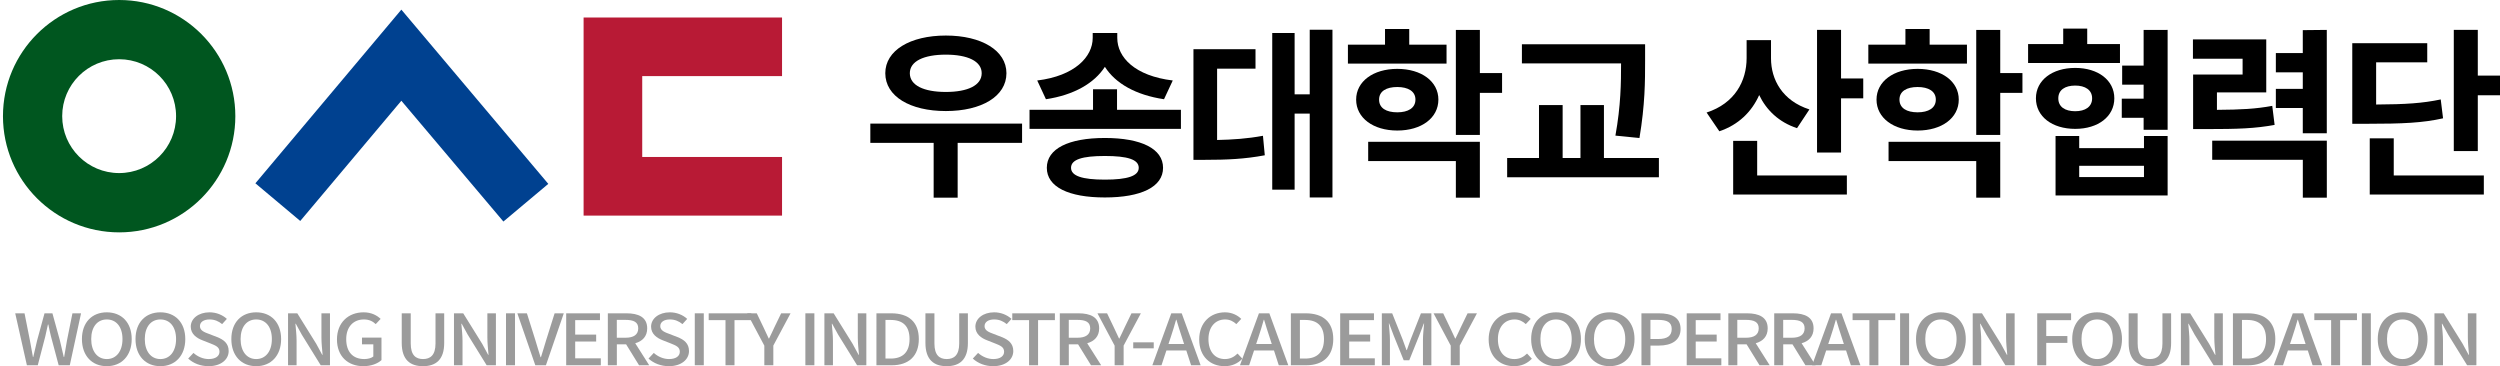 <?xml version="1.0" encoding="utf-8"?>
<!-- Generator: Adobe Illustrator 26.2.1, SVG Export Plug-In . SVG Version: 6.00 Build 0)  -->
<svg version="1.1" id="레이어_1" xmlns="http://www.w3.org/2000/svg" xmlns:xlink="http://www.w3.org/1999/xlink" x="0px"
	 y="0px" viewBox="0 0 708.24 103.74" style="enable-background:new 0 0 708.24 103.74;" xml:space="preserve">
<style type="text/css">
	.st0{fill:#00561F;}
	.st1{fill:#B81A35;}
	.st2{fill:#004190;}
	.st3{fill:#9B9B9B;}
</style>
<g>
	<g>
		<g>
			<path class="st0" d="M0.84,32.91C0.84,14.74,15.58,0,33.76,0s32.91,14.74,32.91,32.91c0,18.18-14.73,32.92-32.91,32.92
				C15.58,65.82,0.84,51.09,0.84,32.91z M33.75,49.03c8.91,0,16.13-7.22,16.13-16.13s-7.22-16.12-16.13-16.12
				S17.62,23.99,17.62,32.9C17.62,41.81,24.84,49.03,33.75,49.03z"/>
		</g>
		<g>
			<polygon class="st1" points="165.33,61.08 221.55,61.08 221.55,44.47 181.94,44.47 181.94,21.56 221.55,21.56 221.55,4.96 
				165.33,4.96 			"/>
		</g>
		<g>
			<polygon class="st2" points="113.7,2.73 72.35,51.93 85.06,62.6 113.7,28.54 142.61,62.76 155.33,52.09 			"/>
		</g>
	</g>
	<g>
		<path d="M289.55,40.48H271.3v15.51h-6.8V40.48h-17.94v-5.46h42.99V40.48z M250.8,20.74c0-6.44,7.01-10.67,17.16-10.67
			c10.1,0,17.16,4.23,17.16,10.67c0,6.55-7.06,10.72-17.16,10.72C257.81,31.46,250.8,27.29,250.8,20.74z M257.75,20.74
			c0,3.45,3.97,5.31,10.21,5.31c6.19,0,10.15-1.86,10.15-5.31c0-3.4-3.97-5.26-10.15-5.26C261.72,15.48,257.75,17.34,257.75,20.74z"
			/>
		<path d="M334.55,31.1v5.41h-42.89V31.1h17.99v-5.82h6.8v5.82H334.55z M329.76,28.11c-7.99-1.19-13.76-4.48-16.75-9.18
			c-2.99,4.64-8.76,7.99-16.7,9.18l-2.47-5.31c10.62-1.29,15.72-6.7,15.72-12.06V9.35h6.96v1.39c0,5.52,5,10.77,15.72,12.06
			L329.76,28.11z M329.49,47.54c0,5.41-6.19,8.4-16.49,8.4s-16.44-2.99-16.44-8.4s6.13-8.45,16.44-8.45S329.49,42.13,329.49,47.54z
			 M322.6,47.54c0-2.37-3.2-3.35-9.59-3.35s-9.59,0.98-9.59,3.35c0,2.32,3.2,3.35,9.59,3.35S322.6,49.86,322.6,47.54z"/>
		<path d="M344.8,39.66c4.43-0.1,8.45-0.36,12.99-1.19l0.52,5.52c-5.77,1.08-10.82,1.29-16.91,1.29h-3.3V13.94h17.58v5.52h-10.88
			L344.8,39.66L344.8,39.66z M377.48,8.42v47.52h-6.44V32.18h-4.28v21.55h-6.34V9.35h6.34v17.37h4.28V8.42L377.48,8.42L377.48,8.42z
			"/>
		<path d="M409.8,18.01h-27.94v-5.36h10.51V8.22h6.86v4.43h10.57V18.01z M395.84,36.98c-6.8,0-11.65-3.56-11.65-8.76
			c0-5.15,4.84-8.71,11.65-8.71c6.86,0,11.65,3.56,11.65,8.71C407.48,33.42,402.7,36.98,395.84,36.98z M387.59,40.17h31.65v15.82
			h-6.8V45.63H387.6v-5.46H387.59z M395.84,31.82c3.04,0,5.15-1.19,5.15-3.61c0-2.37-2.11-3.56-5.15-3.56
			c-3.09,0-5.15,1.19-5.15,3.56C390.68,30.64,392.74,31.82,395.84,31.82z M425.53,26.31h-6.29v11.91h-6.8V8.48h6.8V20.7h6.29V26.31z
			"/>
		<path d="M469.96,44.76v5.46h-42.99v-5.46h9.02v-15h6.7v15h5.05v-15h6.65v15H469.96z M457.64,38.42c1.55-8.61,1.6-15,1.6-20.46
			h-28.09v-5.41h34.9v4.59c0,5.82,0,12.37-1.6,21.96L457.64,38.42z"/>
		<path d="M509.09,36.31c-5.15-1.7-8.66-5.1-10.72-9.38c-2.11,4.74-5.88,8.45-11.29,10.26l-3.61-5.31
			c7.99-2.58,11.34-8.92,11.34-15.41v-5.1h6.91v5.15c0,6.03,3.2,12.01,10.88,14.48L509.09,36.31z M497.8,49.71h25.41v5.41h-32.21
			V39.91h6.8L497.8,49.71L497.8,49.71z M527.85,22.23v5.62h-6.29v15.36h-6.8V8.47h6.8v13.76H527.85z"/>
		<path d="M557.23,18.01h-27.94v-5.36h10.51V8.22h6.86v4.43h10.57V18.01z M543.26,36.98c-6.8,0-11.65-3.56-11.65-8.76
			c0-5.15,4.84-8.71,11.65-8.71c6.86,0,11.65,3.56,11.65,8.71C554.91,33.42,550.11,36.98,543.26,36.98z M535.01,40.17h31.65v15.82
			h-6.8V45.63h-24.84v-5.46H535.01z M543.26,31.82c3.04,0,5.15-1.19,5.15-3.61c0-2.37-2.11-3.56-5.15-3.56
			c-3.09,0-5.15,1.19-5.15,3.56C538.11,30.64,540.17,31.82,543.26,31.82z M572.95,26.31h-6.29v11.91h-6.8V8.48h6.8V20.7h6.29V26.31z
			"/>
		<path d="M600.58,17.85h-26.03v-5.36h9.95V8.11h6.8v4.38h9.28V17.85z M587.9,36.51c-6.55,0-11.13-3.5-11.13-8.66
			c0-5.1,4.59-8.61,11.13-8.61c6.5,0,11.08,3.5,11.08,8.61C598.98,33.01,594.39,36.51,587.9,36.51z M607.38,38.52h6.7v16.85h-31.75
			V38.52h6.7v3.45h18.35V38.52z M587.9,31.51c2.83,0,4.79-1.24,4.79-3.66c0-2.37-1.96-3.61-4.79-3.61c-2.89,0-4.79,1.24-4.79,3.61
			C583.1,30.27,585.01,31.51,587.9,31.51z M607.38,46.97h-18.35v3.2h18.35V46.97z M614.08,8.47v28.3h-6.8v-3.4h-6.19v-5.41h6.19
			v-3.97h-6.08v-5.41h6.08V8.48L614.08,8.47L614.08,8.47z"/>
		<path d="M644.39,35.38c-5.52,1.03-10.41,1.19-19.43,1.19h-3.66V21.11h14.02v-4.48h-14.07v-5.46h20.77v15h-13.97v4.95
			c6.8-0.05,10.98-0.26,15.67-1.13L644.39,35.38z M626.71,39.86h32.47v16.13h-6.8V45.27h-25.67L626.71,39.86L626.71,39.86z
			 M659.17,8.47v29.28h-6.8v-7.16h-7.63v-5.41h7.63v-4.69h-7.63v-5.46h7.63V8.54L659.17,8.47z"/>
		<path d="M692.11,33.52c-5.82,1.29-11.24,1.55-21.75,1.55h-3.97V12.24h21.24v5.41h-14.48v11.96c8.45-0.05,13.14-0.36,18.3-1.44
			L692.11,33.52z M678.15,49.71h25.51v5.41h-32.32V39.19h6.8v10.52H678.15z M708.24,21.41v5.57h-6.29V42.8h-6.8V8.47h6.8v12.94
			H708.24z"/>
	</g>
	<g>
		<path class="st3" d="M4.31,88.76h2.64l1.52,7.66l0.86,4.72h0.09c0.35-1.58,0.73-3.16,1.1-4.72l2.09-7.66h2.24l2.11,7.66
			c0.37,1.54,0.73,3.12,1.1,4.72h0.11c0.26-1.6,0.55-3.18,0.81-4.72l1.54-7.66h2.44l-3.19,14.72h-3.15l-2.18-8.18
			c-0.29-1.16-0.53-2.26-0.75-3.38h-0.11c-0.22,1.12-0.48,2.22-0.75,3.38l-2.13,8.18H7.62L4.31,88.76z"/>
		<path class="st3" d="M23.21,96.06c0-4.74,2.88-7.58,7.04-7.58s7.06,2.84,7.06,7.58s-2.9,7.68-7.06,7.68S23.21,100.8,23.21,96.06z
			 M34.7,96.06c0-3.46-1.76-5.56-4.44-5.56s-4.42,2.1-4.42,5.56s1.74,5.66,4.42,5.66C32.94,101.72,34.7,99.52,34.7,96.06z"/>
		<path class="st3" d="M38.39,96.06c0-4.74,2.88-7.58,7.04-7.58s7.06,2.84,7.06,7.58s-2.9,7.68-7.06,7.68S38.39,100.8,38.39,96.06z
			 M49.88,96.06c0-3.46-1.76-5.56-4.44-5.56s-4.42,2.1-4.42,5.56s1.74,5.66,4.42,5.66C48.12,101.72,49.88,99.52,49.88,96.06z"/>
		<path class="st3" d="M53.31,101.58l1.5-1.6c1.17,1.06,2.75,1.74,4.31,1.74c1.96,0,3.06-0.84,3.06-2.08c0-1.34-1.1-1.76-2.6-2.36
			l-2.24-0.88c-1.56-0.6-3.3-1.72-3.3-3.86c0-2.32,2.24-4.06,5.32-4.06c1.89,0,3.67,0.72,4.91,1.86l-1.34,1.48
			C61.92,91,60.8,90.5,59.37,90.5c-1.65,0-2.73,0.72-2.73,1.9c0,1.26,1.3,1.74,2.62,2.22l2.22,0.86c1.91,0.74,3.3,1.82,3.3,3.98
			c0,2.36-2.16,4.28-5.7,4.28C56.85,103.74,54.78,102.94,53.31,101.58z"/>
		<path class="st3" d="M65.54,96.06c0-4.74,2.88-7.58,7.04-7.58s7.06,2.84,7.06,7.58s-2.9,7.68-7.06,7.68S65.54,100.8,65.54,96.06z
			 M77.02,96.06c0-3.46-1.76-5.56-4.44-5.56s-4.42,2.1-4.42,5.56s1.74,5.66,4.42,5.66C75.26,101.72,77.02,99.52,77.02,96.06z"/>
		<path class="st3" d="M81.6,88.76h2.62l5.37,8.64l1.69,3.12h0.11c-0.13-1.52-0.33-3.3-0.33-4.9v-6.86h2.42v14.72h-2.62l-5.37-8.68
			l-1.69-3.08h-0.11c0.13,1.52,0.33,3.22,0.33,4.82v6.94H81.6V88.76z"/>
		<path class="st3" d="M95.46,96.16c0-4.8,3.26-7.68,7.55-7.68c2.29,0,3.83,0.92,4.82,1.86l-1.39,1.48
			c-0.79-0.74-1.78-1.32-3.34-1.32c-3.01,0-5.02,2.12-5.02,5.58c0,3.5,1.78,5.64,5.13,5.64c0.99,0,1.98-0.26,2.55-0.72v-3.46h-3.21
			v-1.9h5.52v6.38c-1.08,0.98-2.9,1.72-5.13,1.72C98.6,103.74,95.46,100.98,95.46,96.16z"/>
		<path class="st3" d="M113.81,97.16v-8.4h2.55v8.56c0,3.32,1.45,4.4,3.48,4.4c2.05,0,3.54-1.08,3.54-4.4v-8.56h2.46v8.4
			c0,4.8-2.42,6.58-6.01,6.58S113.81,101.96,113.81,97.16z"/>
		<path class="st3" d="M128.61,88.76h2.62l5.37,8.64l1.69,3.12h0.11c-0.13-1.52-0.33-3.3-0.33-4.9v-6.86h2.42v14.72h-2.62
			l-5.37-8.68l-1.69-3.08h-0.11c0.13,1.52,0.33,3.22,0.33,4.82v6.94h-2.42V88.76z"/>
		<path class="st3" d="M143.35,88.76h2.55v14.72h-2.55V88.76z"/>
		<path class="st3" d="M146.56,88.76h2.71l2.4,7.62c0.55,1.68,0.9,3.12,1.47,4.82h0.11c0.55-1.7,0.95-3.14,1.47-4.82l2.4-7.62h2.6
			l-5.06,14.72h-3.01L146.56,88.76z"/>
		<path class="st3" d="M160.4,88.76h9.57v1.94h-7.02v4.1h5.94v1.96h-5.94v4.76h7.26v1.96h-9.81L160.4,88.76L160.4,88.76z"/>
		<path class="st3" d="M181.04,103.48l-3.67-5.94h-2.62v5.94h-2.55V88.76h5.3c3.34,0,5.85,1.08,5.85,4.26
			c0,2.28-1.34,3.64-3.39,4.22l3.96,6.24H181.04z M174.74,95.68h2.44c2.35,0,3.63-0.88,3.63-2.66s-1.28-2.4-3.63-2.4h-2.44V95.68z"
			/>
		<path class="st3" d="M183.72,101.58l1.5-1.6c1.17,1.06,2.75,1.74,4.31,1.74c1.96,0,3.06-0.84,3.06-2.08c0-1.34-1.1-1.76-2.6-2.36
			l-2.24-0.88c-1.56-0.6-3.3-1.72-3.3-3.86c0-2.32,2.24-4.06,5.32-4.06c1.89,0,3.67,0.72,4.91,1.86l-1.34,1.48
			c-1.01-0.82-2.13-1.32-3.56-1.32c-1.65,0-2.73,0.72-2.73,1.9c0,1.26,1.3,1.74,2.62,2.22l2.22,0.86c1.91,0.74,3.3,1.82,3.3,3.98
			c0,2.36-2.16,4.28-5.7,4.28C187.26,103.74,185.19,102.94,183.72,101.58z"/>
		<path class="st3" d="M196.83,88.76h2.55v14.72h-2.55V88.76z"/>
		<path class="st3" d="M205.52,90.7h-4.75v-1.94h12.08v1.94h-4.77v12.78h-2.55V90.7H205.52z"/>
		<path class="st3" d="M216.52,97.9l-4.86-9.14h2.73l1.87,3.9c0.51,1.1,0.97,2.12,1.52,3.24h0.09c0.53-1.12,1.06-2.14,1.54-3.24
			l1.89-3.9h2.66l-4.88,9.14v5.58h-2.55V97.9H216.52z"/>
		<path class="st3" d="M228.16,88.76h2.55v14.72h-2.55V88.76z"/>
		<path class="st3" d="M233.55,88.76h2.62l5.37,8.64l1.69,3.12h0.11c-0.13-1.52-0.33-3.3-0.33-4.9v-6.86h2.42v14.72h-2.62
			l-5.37-8.68l-1.69-3.08h-0.11c0.13,1.52,0.33,3.22,0.33,4.82v6.94h-2.42V88.76z"/>
		<path class="st3" d="M248.29,88.76h4.2c4.97,0,7.81,2.5,7.81,7.3c0,4.78-2.84,7.42-7.68,7.42h-4.33L248.29,88.76L248.29,88.76z
			 M252.32,101.58c3.48,0,5.35-1.86,5.35-5.52c0-3.68-1.87-5.42-5.35-5.42h-1.47v10.94H252.32z"/>
		<path class="st3" d="M262.17,97.16v-8.4h2.55v8.56c0,3.32,1.45,4.4,3.48,4.4c2.05,0,3.54-1.08,3.54-4.4v-8.56h2.46v8.4
			c0,4.8-2.42,6.58-6.01,6.58C264.61,103.74,262.17,101.96,262.17,97.16z"/>
		<path class="st3" d="M275.59,101.58l1.5-1.6c1.17,1.06,2.75,1.74,4.31,1.74c1.96,0,3.06-0.84,3.06-2.08c0-1.34-1.1-1.76-2.6-2.36
			l-2.24-0.88c-1.56-0.6-3.3-1.72-3.3-3.86c0-2.32,2.24-4.06,5.32-4.06c1.89,0,3.67,0.72,4.91,1.86l-1.34,1.48
			c-1.01-0.82-2.13-1.32-3.56-1.32c-1.65,0-2.73,0.72-2.73,1.9c0,1.26,1.3,1.74,2.62,2.22l2.22,0.86c1.91,0.74,3.3,1.82,3.3,3.98
			c0,2.36-2.16,4.28-5.7,4.28C279.12,103.74,277.07,102.94,275.59,101.58z"/>
		<path class="st3" d="M291.52,90.7h-4.75v-1.94h12.08v1.94h-4.77v12.78h-2.55V90.7H291.52z"/>
		<path class="st3" d="M309.08,103.48l-3.67-5.94h-2.62v5.94h-2.55V88.76h5.3c3.34,0,5.85,1.08,5.85,4.26
			c0,2.28-1.34,3.64-3.39,4.22l3.96,6.24H309.08z M302.78,95.68h2.44c2.35,0,3.63-0.88,3.63-2.66s-1.28-2.4-3.63-2.4h-2.44V95.68z"
			/>
		<path class="st3" d="M315.76,97.9l-4.86-9.14h2.73l1.87,3.9c0.51,1.1,0.97,2.12,1.52,3.24h0.09c0.53-1.12,1.06-2.14,1.54-3.24
			l1.89-3.9h2.66l-4.88,9.14v5.58h-2.55V97.9H315.76z"/>
		<path class="st3" d="M321.04,96.98h5.81v1.7h-5.81V96.98z"/>
		<path class="st3" d="M336.07,99.28h-5.63l-1.39,4.2h-2.6l5.37-14.72h2.95l5.37,14.72h-2.71L336.07,99.28z M335.45,97.46
			l-0.64-1.98c-0.55-1.6-1.03-3.24-1.54-4.9h-0.09c-0.46,1.68-0.97,3.3-1.5,4.9l-0.66,1.98H335.45z"/>
		<path class="st3" d="M339.73,96.16c0-4.8,3.21-7.68,7.31-7.68c2.02,0,3.61,0.88,4.6,1.86l-1.39,1.48
			c-0.84-0.78-1.85-1.32-3.17-1.32c-2.79,0-4.73,2.12-4.73,5.58c0,3.5,1.8,5.64,4.66,5.64c1.47,0,2.62-0.6,3.59-1.56l1.36,1.46
			c-1.3,1.36-2.95,2.12-5.04,2.12C342.86,103.74,339.73,100.98,339.73,96.16z"/>
		<path class="st3" d="M360.91,99.28h-5.64l-1.39,4.2h-2.6l5.37-14.72h2.95l5.37,14.72h-2.7L360.91,99.28z M360.29,97.46l-0.64-1.98
			c-0.55-1.6-1.03-3.24-1.54-4.9h-0.09c-0.46,1.68-0.97,3.3-1.5,4.9l-0.66,1.98H360.29z"/>
		<path class="st3" d="M365.7,88.76h4.2c4.97,0,7.81,2.5,7.81,7.3c0,4.78-2.84,7.42-7.68,7.42h-4.33V88.76z M369.73,101.58
			c3.48,0,5.35-1.86,5.35-5.52c0-3.68-1.87-5.42-5.35-5.42h-1.47v10.94H369.73z"/>
		<path class="st3" d="M379.67,88.76h9.57v1.94h-7.02v4.1h5.94v1.96h-5.94v4.76h7.26v1.96h-9.81V88.76z"/>
		<path class="st3" d="M391.47,88.76h2.93l2.97,7.44c0.37,0.98,0.7,1.98,1.08,2.98h0.11c0.37-1,0.68-2,1.06-2.98l2.93-7.44h2.95
			v14.72h-2.38V96.2c0-1.32,0.2-3.22,0.33-4.56h-0.09l-1.3,3.4l-2.82,7.02h-1.58l-2.84-7.02l-1.28-3.4h-0.09
			c0.11,1.34,0.31,3.24,0.31,4.56v7.28h-2.29L391.47,88.76L391.47,88.76z"/>
		<path class="st3" d="M410.98,97.9l-4.86-9.14h2.73l1.87,3.9c0.51,1.1,0.97,2.12,1.52,3.24h0.09c0.53-1.12,1.06-2.14,1.54-3.24
			l1.89-3.9h2.66l-4.88,9.14v5.58h-2.55V97.9H410.98z"/>
		<path class="st3" d="M421.73,96.16c0-4.8,3.21-7.68,7.31-7.68c2.02,0,3.61,0.88,4.6,1.86l-1.39,1.48
			c-0.84-0.78-1.85-1.32-3.17-1.32c-2.79,0-4.73,2.12-4.73,5.58c0,3.5,1.8,5.64,4.67,5.64c1.47,0,2.62-0.6,3.59-1.56l1.36,1.46
			c-1.3,1.36-2.95,2.12-5.04,2.12C424.86,103.74,421.73,100.98,421.73,96.16z"/>
		<path class="st3" d="M433.77,96.06c0-4.74,2.88-7.58,7.04-7.58s7.06,2.84,7.06,7.58s-2.9,7.68-7.06,7.68
			S433.77,100.8,433.77,96.06z M445.26,96.06c0-3.46-1.76-5.56-4.45-5.56s-4.42,2.1-4.42,5.56s1.74,5.66,4.42,5.66
			S445.26,99.52,445.26,96.06z"/>
		<path class="st3" d="M448.95,96.06c0-4.74,2.88-7.58,7.04-7.58s7.06,2.84,7.06,7.58s-2.9,7.68-7.06,7.68
			S448.95,100.8,448.95,96.06z M460.43,96.06c0-3.46-1.76-5.56-4.45-5.56s-4.42,2.1-4.42,5.56s1.74,5.66,4.42,5.66
			S460.43,99.52,460.43,96.06z"/>
		<path class="st3" d="M465.01,88.76h4.91c3.61,0,6.18,1.12,6.18,4.44c0,3.22-2.57,4.7-6.09,4.7h-2.44v5.58h-2.55L465.01,88.76
			L465.01,88.76z M469.76,96.04c2.6,0,3.83-0.9,3.83-2.84s-1.34-2.58-3.92-2.58h-2.11v5.42L469.76,96.04L469.76,96.04z"/>
		<path class="st3" d="M477.84,88.76h9.57v1.94h-7.02v4.1h5.94v1.96h-5.94v4.76h7.26v1.96h-9.81V88.76z"/>
		<path class="st3" d="M498.47,103.48l-3.67-5.94h-2.62v5.94h-2.55V88.76h5.3c3.34,0,5.85,1.08,5.85,4.26
			c0,2.28-1.34,3.64-3.39,4.22l3.96,6.24H498.47z M492.17,95.68h2.44c2.35,0,3.63-0.88,3.63-2.66s-1.28-2.4-3.63-2.4h-2.44V95.68z"
			/>
		<path class="st3" d="M511.47,103.48l-3.67-5.94h-2.62v5.94h-2.55V88.76h5.3c3.34,0,5.85,1.08,5.85,4.26
			c0,2.28-1.34,3.64-3.39,4.22l3.96,6.24H511.47z M505.17,95.68h2.44c2.35,0,3.63-0.88,3.63-2.66s-1.28-2.4-3.63-2.4h-2.44V95.68z"
			/>
		<path class="st3" d="M522.98,99.28h-5.63l-1.39,4.2h-2.6l5.37-14.72h2.95l5.37,14.72h-2.71L522.98,99.28z M522.36,97.46
			l-0.64-1.98c-0.55-1.6-1.03-3.24-1.54-4.9h-0.09c-0.46,1.68-0.97,3.3-1.5,4.9l-0.66,1.98H522.36z"/>
		<path class="st3" d="M529.58,90.7h-4.75v-1.94h12.08v1.94h-4.77v12.78h-2.55V90.7H529.58z"/>
		<path class="st3" d="M538.29,88.76h2.55v14.72h-2.55V88.76z"/>
		<path class="st3" d="M542.8,96.06c0-4.74,2.88-7.58,7.04-7.58s7.06,2.84,7.06,7.58s-2.9,7.68-7.06,7.68
			C545.67,103.74,542.8,100.8,542.8,96.06z M554.29,96.06c0-3.46-1.76-5.56-4.45-5.56s-4.42,2.1-4.42,5.56s1.74,5.66,4.42,5.66
			S554.29,99.52,554.29,96.06z"/>
		<path class="st3" d="M558.86,88.76h2.62l5.37,8.64l1.69,3.12h0.11c-0.13-1.52-0.33-3.3-0.33-4.9v-6.86h2.42v14.72h-2.62
			l-5.37-8.68l-1.69-3.08h-0.11c0.13,1.52,0.33,3.22,0.33,4.82v6.94h-2.42V88.76z"/>
		<path class="st3" d="M577.14,88.76h9.59v1.94h-7.04v4.5h5.99v1.94h-5.99v6.34h-2.55L577.14,88.76L577.14,88.76z"/>
		<path class="st3" d="M587.05,96.06c0-4.74,2.88-7.58,7.04-7.58s7.06,2.84,7.06,7.58s-2.9,7.68-7.06,7.68
			C589.95,103.74,587.05,100.8,587.05,96.06z M598.55,96.06c0-3.46-1.76-5.56-4.45-5.56s-4.42,2.1-4.42,5.56s1.74,5.66,4.42,5.66
			S598.55,99.52,598.55,96.06z"/>
		<path class="st3" d="M603.04,97.16v-8.4h2.55v8.56c0,3.32,1.45,4.4,3.48,4.4c2.05,0,3.54-1.08,3.54-4.4v-8.56h2.46v8.4
			c0,4.8-2.42,6.58-6.01,6.58S603.04,101.96,603.04,97.16z"/>
		<path class="st3" d="M617.84,88.76h2.62l5.37,8.64l1.69,3.12h0.11c-0.13-1.52-0.33-3.3-0.33-4.9v-6.86h2.42v14.72h-2.62
			l-5.37-8.68l-1.69-3.08h-0.11c0.13,1.52,0.33,3.22,0.33,4.82v6.94h-2.42V88.76z"/>
		<path class="st3" d="M632.58,88.76h4.2c4.97,0,7.81,2.5,7.81,7.3c0,4.78-2.84,7.42-7.68,7.42h-4.33V88.76z M636.61,101.58
			c3.48,0,5.35-1.86,5.35-5.52c0-3.68-1.87-5.42-5.35-5.42h-1.47v10.94H636.61z"/>
		<path class="st3" d="M653.79,99.28h-5.63l-1.39,4.2h-2.6l5.37-14.72h2.95l5.37,14.72h-2.71L653.79,99.28z M653.17,97.46
			l-0.64-1.98c-0.55-1.6-1.03-3.24-1.54-4.9h-0.09c-0.46,1.68-0.97,3.3-1.5,4.9l-0.66,1.98H653.17z"/>
		<path class="st3" d="M660.39,90.7h-4.75v-1.94h12.08v1.94h-4.77v12.78h-2.55V90.7H660.39z"/>
		<path class="st3" d="M669.1,88.76h2.55v14.72h-2.55V88.76z"/>
		<path class="st3" d="M673.61,96.06c0-4.74,2.88-7.58,7.04-7.58s7.06,2.84,7.06,7.58s-2.9,7.68-7.06,7.68
			C676.48,103.74,673.61,100.8,673.61,96.06z M685.1,96.06c0-3.46-1.76-5.56-4.45-5.56s-4.42,2.1-4.42,5.56s1.74,5.66,4.42,5.66
			S685.1,99.52,685.1,96.06z"/>
		<path class="st3" d="M689.67,88.76h2.62l5.37,8.64l1.69,3.12h0.11c-0.13-1.52-0.33-3.3-0.33-4.9v-6.86h2.42v14.72h-2.62
			l-5.37-8.68l-1.69-3.08h-0.11c0.13,1.52,0.33,3.22,0.33,4.82v6.94h-2.42V88.76z"/>
	</g>
</g>
</svg>
